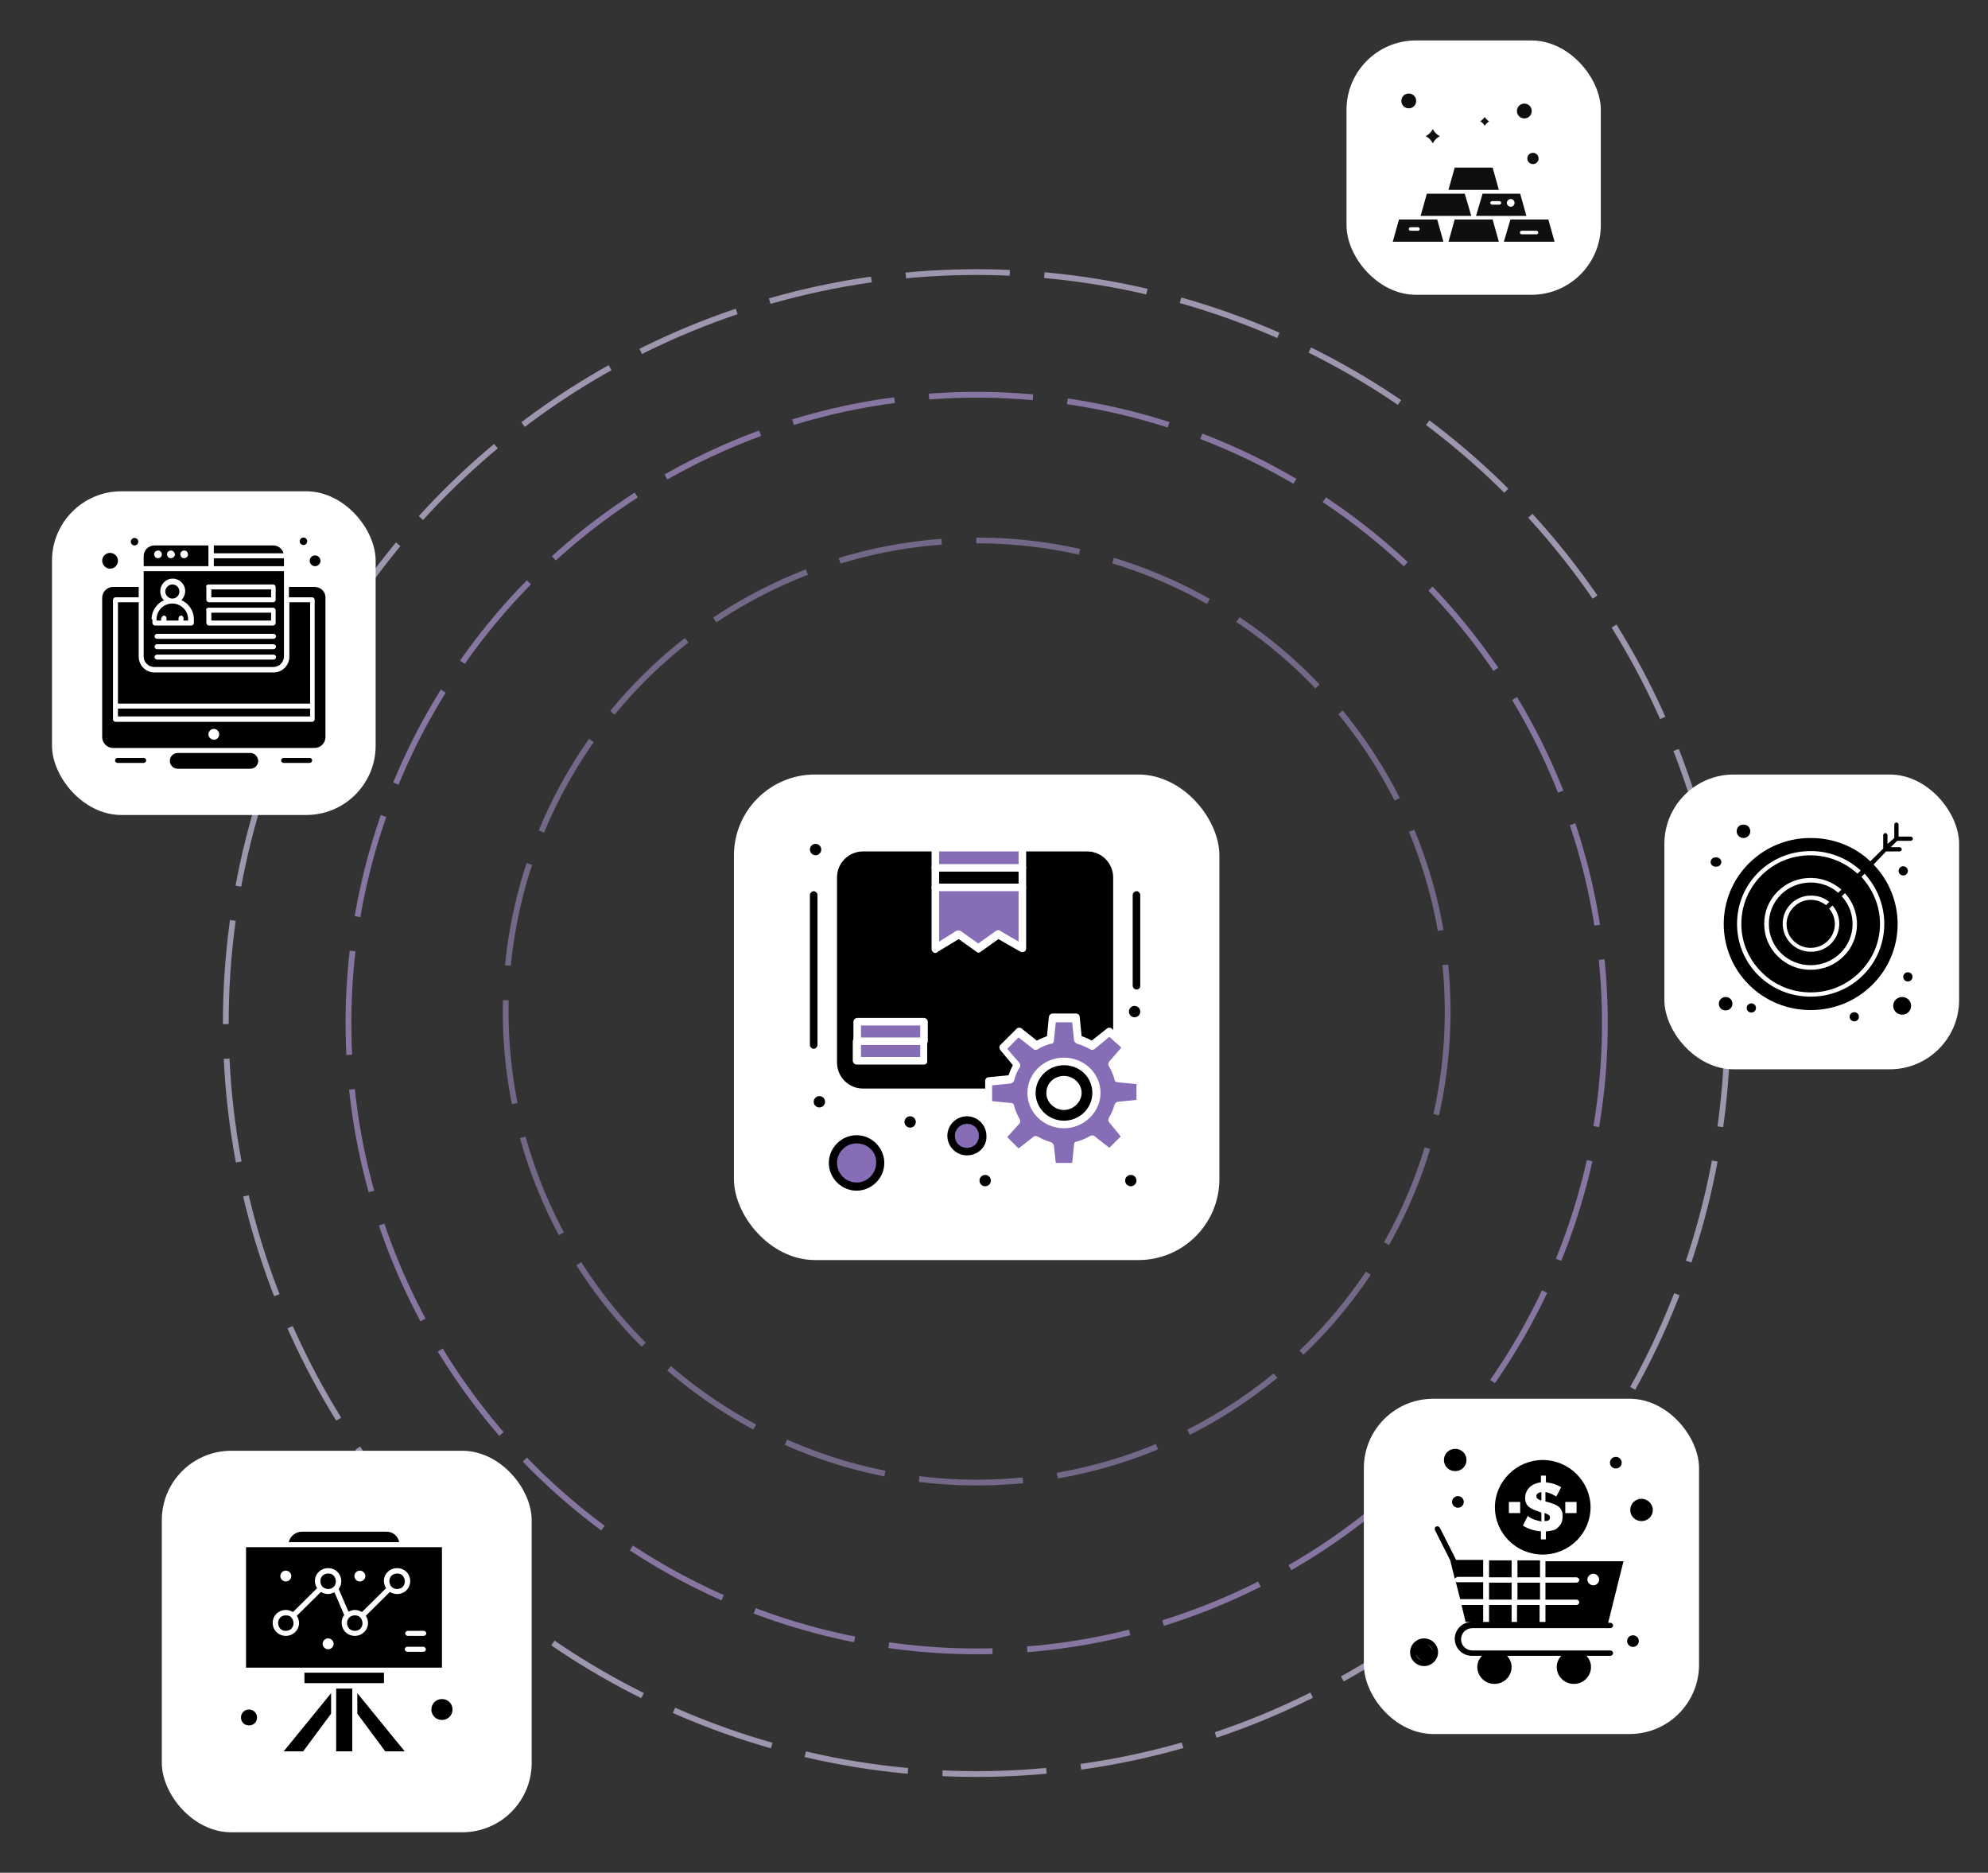 <svg width="344" height="324" viewBox="0 0 344 324" fill="none" xmlns="http://www.w3.org/2000/svg">
<rect x="0" y="0" width="344" height="324" fill="#333333" stroke="none"/>
<mask id="mask0_3251_14717" style="mask-type:alpha" maskUnits="userSpaceOnUse" x="0" y="0" width="344" height="324">
<rect width="344" height="324" fill="#D9D9D9"/>
</mask>
<g mask="url(#mask0_3251_14717)">
<circle opacity="0.68" cx="169" cy="176.999" r="108.703" stroke="#AD96D5" stroke-dasharray="18 6"/>
<circle opacity="0.68" cx="169" cy="175" r="81.5" stroke="#9281B0" stroke-dasharray="18 6"/>
<circle opacity="0.68" cx="130.428" cy="130.428" r="129.928" transform="matrix(1 0 3.46527e-06 1 38.571 46.572)" stroke="#D1C4E8" stroke-dasharray="18 6"/>
<rect x="28" y="251" width="64" height="66" rx="12" fill="white"/>
<path d="M61.831 296.486L66.663 303H70.031L61.831 292.939V296.486Z" fill="black"/>
<path d="M66.443 289.392H52.678V291.201H66.443V289.392Z" fill="black"/>
<path d="M52.458 303L57.291 296.486V292.939L49.09 303H52.458Z" fill="black"/>
<path d="M58.17 292.143H60.952V303H58.17V292.143Z" fill="black"/>
<path d="M51.068 282.372C50.628 282.806 50.043 283.023 49.457 283.023C48.871 283.023 48.286 282.806 47.846 282.372C46.967 281.503 46.967 280.056 47.846 279.187C48.286 278.753 48.871 278.536 49.457 278.536C49.896 278.536 50.336 278.681 50.702 278.898L54.875 274.772C54.29 273.903 54.362 272.673 55.168 271.949C55.608 271.515 56.193 271.298 56.779 271.298C57.365 271.298 57.951 271.515 58.39 271.949C59.195 272.745 59.269 274.048 58.609 274.917L60.294 278.825C60.66 278.681 61.026 278.536 61.392 278.536C61.831 278.536 62.27 278.681 62.637 278.898L66.81 274.772C66.225 273.903 66.298 272.673 67.103 271.949C67.543 271.515 68.128 271.298 68.714 271.298C69.3 271.298 69.886 271.515 70.325 271.949C71.204 272.818 71.204 274.265 70.325 275.134C69.886 275.568 69.3 275.785 68.714 275.785C68.274 275.785 67.835 275.64 67.469 275.423L63.296 279.549C63.882 280.418 63.809 281.648 63.003 282.372C62.563 282.806 61.978 283.023 61.392 283.023C60.806 283.023 60.22 282.806 59.781 282.372C58.976 281.576 58.903 280.273 59.562 279.404L57.878 275.496C57.511 275.64 57.145 275.785 56.779 275.785C56.34 275.785 55.9 275.64 55.534 275.423L51.361 279.549C51.947 280.418 51.873 281.648 51.068 282.372ZM49.457 271.732C49.97 271.732 50.409 272.166 50.409 272.673C50.409 273.18 49.97 273.614 49.457 273.614C48.945 273.614 48.505 273.18 48.505 272.673C48.505 272.166 48.945 271.732 49.457 271.732ZM62.27 271.732C62.783 271.732 63.222 272.166 63.222 272.673C63.222 273.18 62.783 273.614 62.27 273.614C61.758 273.614 61.319 273.18 61.319 272.673C61.319 272.166 61.758 271.732 62.27 271.732ZM73.766 282.589C73.766 282.806 73.547 283.023 73.327 283.023H70.544C70.325 283.023 70.106 282.806 70.106 282.589C70.106 282.372 70.325 282.155 70.544 282.155H73.327C73.547 282.155 73.766 282.372 73.766 282.589ZM73.254 285.774H70.471C70.252 285.774 70.032 285.557 70.032 285.34C70.032 285.122 70.252 284.905 70.471 284.905H73.254C73.474 284.905 73.693 285.122 73.693 285.34C73.693 285.557 73.547 285.774 73.254 285.774ZM56.779 285.34C56.267 285.34 55.827 284.905 55.827 284.399C55.827 283.892 56.267 283.458 56.779 283.458C57.291 283.458 57.731 283.892 57.731 284.399C57.731 284.905 57.291 285.34 56.779 285.34ZM66.883 288.524H76.475V267.679H42.574V288.524H52.166H66.883Z" fill="black"/>
<path d="M61.392 282.154C61.758 282.154 62.124 282.01 62.343 281.792C62.856 281.286 62.856 280.417 62.343 279.838C62.051 279.549 61.758 279.476 61.392 279.476C61.026 279.476 60.66 279.621 60.44 279.838C59.928 280.345 59.928 281.213 60.44 281.792C60.66 282.01 61.026 282.154 61.392 282.154Z" fill="black"/>
<path d="M49.457 279.476C49.09 279.476 48.724 279.621 48.504 279.838C47.992 280.345 47.992 281.213 48.504 281.792C48.797 282.082 49.09 282.154 49.457 282.154C49.823 282.154 50.189 282.01 50.408 281.792C50.921 281.286 50.921 280.417 50.408 279.838C50.189 279.549 49.823 279.476 49.457 279.476Z" fill="black"/>
<path d="M76.475 293.952C75.45 293.952 74.645 294.748 74.645 295.762C74.645 296.775 75.45 297.571 76.475 297.571C77.5 297.571 78.306 296.775 78.306 295.762C78.306 294.748 77.5 293.952 76.475 293.952Z" fill="black"/>
<path d="M43.087 295.761C42.355 295.761 41.695 296.34 41.695 297.136C41.695 297.933 42.281 298.512 43.087 298.512C43.892 298.512 44.478 297.933 44.478 297.136C44.478 296.34 43.819 295.761 43.087 295.761Z" fill="black"/>
<path d="M56.779 274.915C57.145 274.915 57.511 274.77 57.73 274.553C58.243 274.046 58.243 273.178 57.73 272.599C57.438 272.309 57.145 272.237 56.779 272.237C56.412 272.237 56.046 272.382 55.827 272.599C55.314 273.105 55.314 273.974 55.827 274.553C56.12 274.77 56.412 274.915 56.779 274.915Z" fill="black"/>
<path d="M66.882 265H52.238C51.141 265 50.188 265.796 49.969 266.81H69.079C68.86 265.724 67.981 265 66.882 265Z" fill="black"/>
<path d="M68.713 274.915C69.079 274.915 69.446 274.77 69.666 274.553C70.178 274.046 70.178 273.178 69.666 272.599C69.373 272.309 69.079 272.237 68.713 272.237C68.348 272.237 67.981 272.382 67.761 272.599C67.249 273.105 67.249 273.974 67.761 274.553C67.981 274.77 68.348 274.915 68.713 274.915Z" fill="black"/>
<rect x="9" y="85" width="56" height="56" rx="12" fill="white"/>
<path d="M36.569 105.998H46.91V107.362H36.569V105.998Z" fill="black"/>
<path d="M29.819 103.557C30.537 103.557 31.039 102.982 31.039 102.336C31.039 101.618 30.465 101.115 29.819 101.115C29.172 101.115 28.598 101.689 28.598 102.336C28.598 102.982 29.172 103.557 29.819 103.557Z" fill="black"/>
<path d="M27.951 106.931C27.951 106.716 28.166 106.501 28.381 106.501C28.597 106.501 28.812 106.716 28.812 106.931V107.362H30.895V106.931C30.895 106.716 31.11 106.501 31.326 106.501C31.541 106.501 31.757 106.716 31.757 106.931V107.362H32.547V107.147C32.547 105.639 31.326 104.418 29.818 104.418C28.31 104.418 27.089 105.639 27.089 107.147V107.362H27.879V106.931H27.951Z" fill="black"/>
<path d="M19.046 98.386C19.764 98.386 20.411 97.811 20.411 97.021C20.411 96.231 19.764 95.657 19.046 95.657C18.328 95.657 17.682 96.231 17.682 97.021C17.682 97.739 18.328 98.386 19.046 98.386Z" fill="black"/>
<path d="M54.522 97.955C55.025 97.955 55.456 97.524 55.456 97.022C55.456 96.519 55.025 96.088 54.522 96.088C54.02 96.088 53.589 96.519 53.589 97.022C53.589 97.524 54.02 97.955 54.522 97.955Z" fill="black"/>
<path d="M32.117 96.519C31.757 96.662 31.398 96.519 31.255 96.16C31.111 95.801 31.255 95.442 31.614 95.298C31.973 95.154 32.332 95.298 32.475 95.657C32.619 96.016 32.475 96.375 32.117 96.519ZM29.818 96.519C29.459 96.662 29.1 96.519 28.957 96.16C28.813 95.801 28.957 95.442 29.316 95.298C29.675 95.154 30.034 95.298 30.177 95.657C30.393 96.016 30.177 96.375 29.818 96.519ZM27.592 96.519C27.233 96.662 26.874 96.519 26.73 96.16C26.587 95.801 26.73 95.442 27.09 95.298C27.449 95.154 27.808 95.298 27.951 95.657C28.095 96.016 27.951 96.375 27.592 96.519ZM36.138 94.364H26.73C25.725 94.364 24.863 95.154 24.863 96.231V97.955H36.066V94.364H36.138Z" fill="black"/>
<path d="M47.269 94.364H37V95.728H49.065C48.849 94.939 48.131 94.364 47.269 94.364Z" fill="black"/>
<path d="M36.569 101.976H46.91V103.341H36.569V101.976Z" fill="black"/>
<path d="M36.999 127.973C36.497 127.973 36.066 127.542 36.066 127.039C36.066 126.537 36.497 126.106 36.999 126.106C37.502 126.106 37.933 126.537 37.933 127.039C37.933 127.614 37.502 127.973 36.999 127.973ZM54.45 101.545H49.998V103.341H54.019C54.235 103.341 54.45 103.556 54.45 103.772V124.454C54.45 124.669 54.235 124.885 54.019 124.885H19.98C19.764 124.885 19.549 124.669 19.549 124.454V103.772C19.549 103.556 19.764 103.341 19.98 103.341H24.001V101.545H19.549C18.543 101.545 17.682 102.407 17.682 103.413V127.542C17.682 128.547 18.543 129.409 19.549 129.409C21.631 129.409 52.44 129.409 54.45 129.409C55.456 129.409 56.317 128.547 56.317 127.542V103.341C56.317 102.335 55.456 101.545 54.45 101.545Z" fill="black"/>
<path d="M26.228 107.147C26.228 105.71 27.09 104.418 28.382 103.843C27.951 103.484 27.736 102.91 27.736 102.263C27.736 101.114 28.669 100.109 29.89 100.109C31.039 100.109 32.045 101.043 32.045 102.263C32.045 102.91 31.757 103.412 31.398 103.843C32.691 104.418 33.553 105.71 33.553 107.147V107.793C33.553 108.008 33.337 108.224 33.122 108.224H26.802C26.587 108.224 26.371 108.008 26.371 107.793V107.147H26.228ZM35.635 105.567C35.635 105.351 35.851 105.136 36.066 105.136H47.269C47.485 105.136 47.7 105.351 47.7 105.567V107.793C47.7 108.008 47.485 108.224 47.269 108.224H36.138C35.923 108.224 35.707 108.008 35.707 107.793V105.567H35.635ZM35.635 101.545C35.635 101.33 35.851 101.114 36.066 101.114H47.269C47.485 101.114 47.7 101.33 47.7 101.545V103.771C47.7 103.987 47.485 104.202 47.269 104.202H36.138C35.923 104.202 35.707 103.987 35.707 103.771V101.545H35.635ZM47.341 110.522H27.161C26.946 110.522 26.73 110.306 26.73 110.091C26.73 109.876 26.946 109.66 27.161 109.66H47.341C47.556 109.66 47.772 109.876 47.772 110.091C47.772 110.306 47.556 110.522 47.341 110.522ZM47.341 112.317H27.161C26.946 112.317 26.73 112.102 26.73 111.886C26.73 111.671 26.946 111.456 27.161 111.456H47.341C47.556 111.456 47.772 111.671 47.772 111.886C47.772 112.102 47.556 112.317 47.341 112.317ZM47.341 114.113H27.161C26.946 114.113 26.73 113.897 26.73 113.682C26.73 113.466 26.946 113.251 27.161 113.251H47.341C47.556 113.251 47.772 113.466 47.772 113.682C47.772 113.897 47.556 114.113 47.341 114.113ZM26.73 115.405H47.269C48.275 115.405 49.136 114.615 49.136 113.538V98.816H24.863V113.61C24.863 114.615 25.725 115.405 26.73 115.405Z" fill="black"/>
<path d="M43.32 130.271H30.752C30.034 130.271 29.388 130.846 29.388 131.636C29.388 132.354 29.962 133 30.752 133H43.32C44.038 133 44.684 132.425 44.684 131.636C44.612 130.846 44.038 130.271 43.32 130.271Z" fill="black"/>
<path d="M37 96.591H49.136V97.955H37V96.591Z" fill="black"/>
<path d="M24.002 104.203H20.411V121.726H53.661V104.203H50.07V113.611C50.07 115.119 48.849 116.34 47.341 116.34H26.731C25.223 116.34 24.002 115.119 24.002 113.611V104.203Z" fill="black"/>
<path d="M20.411 122.588H53.661V123.952H20.411V122.588Z" fill="black"/>
<path d="M53.589 131.133H49.065C48.849 131.133 48.634 131.349 48.634 131.564C48.634 131.78 48.849 131.995 49.065 131.995H53.589C53.804 131.995 54.02 131.78 54.02 131.564C54.02 131.349 53.876 131.133 53.589 131.133Z" fill="black"/>
<path d="M24.863 131.133H20.339C20.124 131.133 19.908 131.349 19.908 131.564C19.908 131.78 20.124 131.995 20.339 131.995H24.863C25.079 131.995 25.294 131.78 25.294 131.564C25.294 131.349 25.151 131.133 24.863 131.133Z" fill="black"/>
<path d="M52.512 93C52.868 93 53.158 93.29 53.158 93.647C53.158 94.004 52.868 94.293 52.512 94.293C52.155 94.293 51.865 94.004 51.865 93.647C51.865 93.29 52.155 93 52.512 93Z" fill="black"/>
<path d="M23.283 93.072C23.64 93.072 23.929 93.361 23.929 93.718C23.929 94.075 23.64 94.364 23.283 94.364C22.926 94.364 22.637 94.075 22.637 93.718C22.637 93.361 22.926 93.072 23.283 93.072Z" fill="black"/>
<rect x="288" y="134" width="51" height="51" rx="12" fill="white"/>
<path d="M297.855 149.14C297.855 148.712 297.484 148.345 297.051 148.345C296.99 148.345 296.99 148.345 296.927 148.345C296.866 148.345 296.866 148.345 296.804 148.345C296.371 148.345 296 148.712 296 149.14C296 149.568 296.371 149.935 296.804 149.935C296.866 149.935 296.866 149.935 296.927 149.935C296.99 149.935 296.99 149.935 297.051 149.935C297.484 149.935 297.855 149.568 297.855 149.14Z" fill="black"/>
<path d="M318.076 154.457C316.778 153.296 315.046 152.684 313.315 152.684C311.398 152.684 309.542 153.418 308.182 154.763C306.822 156.108 306.08 157.942 306.08 159.837C306.08 161.732 306.822 163.565 308.182 164.91C309.542 166.255 311.398 166.989 313.315 166.989C315.232 166.989 317.087 166.255 318.447 164.91C321.168 162.221 321.291 157.88 318.694 155.069L319.251 154.518C322.095 157.636 322.033 162.465 319.003 165.46C317.457 166.989 315.479 167.783 313.315 167.783C311.15 167.783 309.171 166.989 307.625 165.46C306.08 163.932 305.276 161.976 305.276 159.837C305.276 157.697 306.08 155.741 307.625 154.213C309.171 152.685 311.15 151.89 313.315 151.89C315.293 151.89 317.149 152.623 318.632 153.907L318.076 154.457ZM310.346 162.771C311.15 163.565 312.202 163.993 313.315 163.993C314.427 163.993 315.479 163.565 316.283 162.771C317.828 161.243 317.89 158.858 316.53 157.208L317.149 156.597L317.087 156.658C318.756 158.553 318.632 161.487 316.839 163.26C315.912 164.177 314.675 164.666 313.376 164.666C312.078 164.666 310.841 164.177 309.913 163.26C307.996 161.365 307.996 158.247 309.913 156.352C310.841 155.435 312.078 154.946 313.376 154.946C314.551 154.946 315.664 155.313 316.53 156.047L315.974 156.597C315.232 156.047 314.366 155.68 313.376 155.68C312.263 155.68 311.212 156.108 310.408 156.902C308.739 158.553 308.739 161.181 310.346 162.771ZM322.343 168.761C319.931 171.145 316.716 172.429 313.315 172.429C309.914 172.429 306.698 171.145 304.287 168.761C301.874 166.377 300.576 163.199 300.576 159.837C300.576 156.474 301.874 153.296 304.287 150.912C306.698 148.528 309.914 147.244 313.315 147.244C316.592 147.244 319.622 148.467 321.972 150.606L321.415 151.156C319.189 149.139 316.345 147.978 313.253 147.978C310.037 147.978 307.069 149.2 304.781 151.462C302.555 153.724 301.318 156.658 301.318 159.837C301.318 163.015 302.555 165.949 304.843 168.211C307.069 170.473 310.099 171.696 313.315 171.696C316.53 171.696 319.498 170.473 321.787 168.211C324.074 165.949 325.311 163.015 325.311 159.837C325.311 156.78 324.136 153.968 322.095 151.706L322.652 151.156C324.816 153.54 326.053 156.597 326.053 159.837C326.053 163.199 324.754 166.377 322.343 168.761ZM324.198 149.567L326.362 147.305H328.712C328.898 147.305 329.083 147.122 329.083 146.938C329.083 146.755 328.898 146.572 328.712 146.572H327.166L328.279 145.471H330.629C330.815 145.471 331 145.288 331 145.105C331 144.921 330.815 144.738 330.629 144.738H328.527V142.659C328.527 142.476 328.341 142.293 328.156 142.293C327.97 142.293 327.784 142.476 327.784 142.659V144.982L326.61 146.021V144.493C326.61 144.31 326.424 144.126 326.239 144.126C326.053 144.126 325.867 144.31 325.867 144.493V146.816L323.641 149.017C320.859 146.388 317.21 144.982 313.315 144.982C309.295 144.982 305.523 146.511 302.678 149.322C296.804 155.13 296.804 164.605 302.678 170.412C305.523 173.224 309.295 174.752 313.315 174.752C317.334 174.752 321.106 173.224 323.95 170.412C329.763 164.666 329.825 155.435 324.198 149.567Z" fill="black"/>
<path d="M298.598 172.491C297.979 172.491 297.423 172.98 297.423 173.652C297.423 174.324 297.917 174.813 298.598 174.813C299.278 174.813 299.773 174.324 299.773 173.652C299.773 172.98 299.278 172.491 298.598 172.491Z" fill="black"/>
<path d="M329.145 172.491C328.279 172.491 327.599 173.164 327.599 174.02C327.599 174.875 328.279 175.548 329.145 175.548C330.011 175.548 330.691 174.875 330.691 174.02C330.691 173.164 330.011 172.491 329.145 172.491Z" fill="black"/>
<path d="M301.69 144.983C302.308 144.983 302.864 144.494 302.864 143.822C302.864 143.15 302.369 142.661 301.69 142.661C301.009 142.661 300.515 143.15 300.515 143.822C300.515 144.494 301.071 144.983 301.69 144.983Z" fill="black"/>
<path d="M303.051 173.591C303.494 173.591 303.854 173.947 303.854 174.386C303.854 174.825 303.494 175.181 303.051 175.181C302.606 175.181 302.246 174.825 302.246 174.386C302.246 173.947 302.606 173.591 303.051 173.591Z" fill="black"/>
<path d="M330.134 168.212C330.578 168.212 330.938 168.568 330.938 169.007C330.938 169.446 330.578 169.802 330.134 169.802C329.69 169.802 329.33 169.446 329.33 169.007C329.33 168.568 329.69 168.212 330.134 168.212Z" fill="black"/>
<path d="M329.331 149.873C329.775 149.873 330.135 150.228 330.135 150.667C330.135 151.106 329.775 151.462 329.331 151.462C328.887 151.462 328.527 151.106 328.527 150.667C328.527 150.228 328.887 149.873 329.331 149.873Z" fill="black"/>
<path d="M320.859 175.119C321.302 175.119 321.662 175.474 321.662 175.913C321.662 176.352 321.302 176.708 320.859 176.708C320.415 176.708 320.055 176.352 320.055 175.913C320.055 175.474 320.415 175.119 320.859 175.119Z" fill="black"/>
<rect x="236" y="242" width="58" height="58" rx="12" fill="white"/>
<path d="M266.717 258.15C266.171 258.227 265.858 258.459 265.858 258.844C265.858 259.076 265.936 259.23 266.092 259.308C266.249 259.385 266.406 259.539 266.717 259.616V258.15Z" fill="black"/>
<path d="M261.097 259.849H263.048V261.778H261.097V259.849ZM265.156 261.083C264.219 260.62 263.907 260.003 263.907 259.154C263.907 258.768 263.985 258.382 264.141 258.074C264.61 257.07 265.546 256.607 266.639 256.453V255.295H267.498V256.453C268.045 256.53 268.512 256.607 268.982 256.762C269.45 256.916 269.84 257.148 270.152 257.302L269.293 258.923C269.293 258.923 269.216 258.845 269.06 258.768C268.747 258.614 268.357 258.382 268.045 258.305C267.81 258.228 267.576 258.151 267.42 258.151V259.771C267.498 259.771 268.123 259.926 268.903 260.234C269.684 260.543 270.074 260.929 270.23 261.392C270.387 261.701 270.387 262.009 270.387 262.395C270.387 262.858 270.308 263.244 270.152 263.553C269.997 263.862 269.762 264.093 269.528 264.325C269.293 264.556 268.982 264.711 268.591 264.788C268.279 264.865 267.889 264.942 267.498 264.942V266.331H266.639V264.942C265.625 264.865 264.453 264.556 263.517 263.939L264.375 262.241C264.375 262.318 264.532 262.318 264.61 262.473C265 262.704 265.469 262.936 265.858 263.013C266.092 263.09 266.406 263.167 266.717 263.244V261.701C266.483 261.546 265.781 261.392 265.156 261.083ZM270.855 259.849H272.807V261.778H270.855V259.849ZM266.952 268.955C271.558 268.955 275.227 265.251 275.227 260.775C275.227 256.299 271.48 252.594 266.952 252.594C262.424 252.594 258.677 256.299 258.677 260.775C258.677 265.251 262.346 268.955 266.952 268.955Z" fill="black"/>
<path d="M262.58 269.958H266.483V272.891H262.58V269.958Z" fill="black"/>
<path d="M262.58 273.815H266.483V276.748H262.58V273.815Z" fill="black"/>
<path d="M275.695 274.28C275.149 274.28 274.681 273.817 274.681 273.276C274.681 272.736 275.149 272.273 275.695 272.273C276.243 272.273 276.71 272.736 276.71 273.276C276.71 273.817 276.243 274.28 275.695 274.28ZM267.42 269.958V272.891H272.808C273.041 272.891 273.275 273.122 273.275 273.354C273.275 273.585 273.041 273.817 272.808 273.817H267.42V276.749H272.808C273.041 276.749 273.275 276.981 273.275 277.212C273.275 277.444 273.041 277.675 272.808 277.675H267.42V280.608H266.406V277.675H262.502V280.608H261.565V277.675H257.662V280.608H256.647V277.675H252.9L253.602 280.608H254.696C253.056 280.608 251.729 281.92 251.729 283.54C251.729 285.161 253.056 286.473 254.696 286.473H256.414C255.944 287.013 255.633 287.631 255.633 288.402C255.633 290.023 256.96 291.335 258.599 291.335C260.238 291.335 261.565 290.023 261.565 288.402C261.565 287.631 261.253 287.013 260.785 286.473H270.153C269.684 287.013 269.373 287.631 269.373 288.402C269.373 290.023 270.699 291.335 272.338 291.335C273.978 291.335 275.306 290.023 275.306 288.402C275.306 287.631 274.993 287.013 274.525 286.473H278.663C278.897 286.473 279.13 286.242 279.13 286.01C279.13 285.778 278.897 285.547 278.663 285.547H254.774C253.681 285.547 252.822 284.698 252.822 283.618C252.822 282.537 253.681 281.688 254.774 281.688H278.663C278.897 281.688 279.13 281.457 279.13 281.225C279.13 280.994 278.897 280.762 278.663 280.762H278.272L280.926 270.112H267.42V269.958Z" fill="black"/>
<path d="M251.807 254.523C252.9 254.523 253.759 253.675 253.759 252.594C253.759 251.514 252.9 250.665 251.807 250.665C250.714 250.665 249.854 251.514 249.854 252.594C249.854 253.675 250.714 254.523 251.807 254.523Z" fill="black"/>
<path d="M268.201 262.549C268.201 262.317 268.123 262.163 267.966 262.086C267.81 262.008 267.575 261.854 267.264 261.777V263.166C267.889 263.166 268.201 263.012 268.201 262.549Z" fill="black"/>
<path d="M257.662 269.958H261.565V272.891H257.662V269.958Z" fill="black"/>
<path d="M284.049 259.307C282.956 259.307 282.098 260.156 282.098 261.237C282.098 262.317 282.956 263.166 284.049 263.166C285.141 263.166 286 262.317 286 261.237C286 260.156 285.064 259.307 284.049 259.307Z" fill="black"/>
<path d="M257.662 273.815H261.565V276.748H257.662V273.815Z" fill="black"/>
<path d="M251.885 273.583L252.665 276.67H256.646V273.737H252.275C252.119 273.815 251.963 273.737 251.885 273.583Z" fill="black"/>
<path d="M252.275 272.813H256.647V269.881H251.963L249.152 264.324C248.996 264.093 248.762 264.016 248.528 264.093C248.294 264.17 248.215 264.479 248.294 264.71L250.948 269.958L251.728 273.122C251.807 273.045 252.041 272.813 252.275 272.813Z" fill="black"/>
<path d="M282.566 282.922C283.127 282.922 283.581 283.371 283.581 283.925C283.581 284.48 283.127 284.929 282.566 284.929C282.006 284.929 281.552 284.48 281.552 283.925C281.552 283.371 282.006 282.922 282.566 282.922Z" fill="black"/>
<path d="M252.275 258.844C252.836 258.844 253.29 259.293 253.29 259.847C253.29 260.401 252.836 260.851 252.275 260.851C251.715 260.851 251.261 260.401 251.261 259.847C251.261 259.293 251.715 258.844 252.275 258.844Z" fill="black"/>
<path d="M279.599 252.054C280.16 252.054 280.614 252.503 280.614 253.057C280.614 253.611 280.16 254.061 279.599 254.061C279.039 254.061 278.584 253.611 278.584 253.057C278.584 252.503 279.039 252.054 279.599 252.054Z" fill="black"/>
<path d="M246.733 284.466C247.357 284.543 247.825 285.006 247.903 285.623C247.747 285.006 247.279 284.543 246.733 284.466ZM246.733 287.244C247.357 287.167 247.825 286.704 247.903 286.086C247.747 286.704 247.279 287.167 246.733 287.244ZM245.015 286.163C245.171 286.704 245.64 287.167 246.186 287.321C245.561 287.167 245.093 286.704 245.015 286.163ZM246.419 283.462C245.093 283.462 244 284.543 244 285.855C244 287.167 245.093 288.247 246.419 288.247C247.747 288.247 248.84 287.167 248.84 285.855C248.84 284.543 247.747 283.462 246.419 283.462Z" fill="black"/>
<rect x="127" y="134" width="84" height="84" rx="14" fill="white"/>
<path d="M193.272 151.783V179.709L192.072 178.509L189.018 180.91C188.253 180.473 187.381 180.146 186.508 179.928L186.072 176.219H182.145L181.708 179.928C180.835 180.146 179.963 180.473 179.199 180.91L176.145 178.509L173.309 181.346L175.708 184.291C175.273 185.055 174.945 185.818 174.727 186.692L170.909 187.128V188.982C170.036 188.982 150.4 188.982 149.309 188.982C146.472 188.982 144.182 186.692 144.182 183.855V171.201V151.783C144.182 148.947 146.472 146.655 149.309 146.655H188.144C190.982 146.655 193.272 148.947 193.272 151.783Z" fill="black"/>
<path d="M167.309 193.783C168.836 193.783 170.036 194.983 170.036 196.51C170.036 198.037 168.836 199.237 167.309 199.237C165.782 199.237 164.582 198.037 164.582 196.51C164.582 194.983 165.891 193.783 167.309 193.783Z" fill="#876CB6"/>
<path d="M148.219 197.054C150.508 197.054 152.364 198.911 152.364 201.199C152.364 203.489 150.508 205.346 148.219 205.346C145.929 205.346 144.073 203.489 144.073 201.199C144.073 198.911 145.929 197.054 148.219 197.054Z" fill="#876CB6"/>
<path d="M186.509 188.982C186.509 187.673 185.418 186.691 184.109 186.691C182.8 186.691 181.709 187.673 181.709 188.982C181.709 190.291 182.8 191.273 184.109 191.273C185.418 191.273 186.509 190.291 186.509 188.982ZM189.673 188.982C189.673 191.928 187.163 194.437 184.109 194.437C181.054 194.437 178.545 192.036 178.545 188.982C178.545 185.927 181.054 183.528 184.109 183.528C187.163 183.528 189.673 186.037 189.673 188.982Z" fill="black"/>
<path d="M184.11 194.436C187.164 194.436 189.673 192.036 189.673 188.982C189.673 185.927 187.164 183.527 184.11 183.527C181.054 183.527 178.545 185.927 178.545 188.982C178.545 192.036 181.054 194.436 184.11 194.436ZM197.309 187.018V190.944L193.491 191.382C193.273 192.254 192.945 193.018 192.509 193.782L194.909 196.727L192.072 199.564L189.018 197.163C188.254 197.599 187.381 197.927 186.509 198.145L186.072 201.854H182.146L181.709 198.145C180.836 197.927 179.963 197.599 179.2 197.163L176.146 199.564L173.309 196.727L175.709 193.782C175.273 193.018 174.945 192.254 174.728 191.382L170.909 190.944V188.873V187.018L174.728 186.582C174.945 185.709 175.273 184.945 175.709 184.182L173.309 181.236L176.146 178.401L179.2 180.8C179.963 180.363 180.836 180.036 181.709 179.819L182.146 176.11H186.181L186.618 179.819C187.49 180.036 188.363 180.363 189.127 180.8L192.181 178.401L193.382 179.6L195.018 181.236L192.618 184.182C193.054 184.945 193.382 185.709 193.599 186.582L197.309 187.018Z" fill="#876CB6"/>
<path d="M148.219 180.145H159.782V183.527H148.219V180.145Z" fill="#876CB6"/>
<path d="M148.219 176.653H159.782V180.036H148.219V176.653Z" fill="#876CB6"/>
<path d="M161.854 150.146H176.909V153.527H161.854V150.146Z" fill="black"/>
<path d="M161.854 146.655H176.909V150.037H161.854V146.655Z" fill="#876CB6"/>
<path d="M176.909 153.528V164.11L172.654 161.71L169.273 164.11L165.891 161.71L161.854 164.11V153.528H176.909Z" fill="#876CB6"/>
<path d="M196.326 174.036C196.868 174.036 197.308 174.476 197.308 175.019C197.308 175.561 196.868 176 196.326 176C195.784 176 195.345 175.561 195.345 175.019C195.345 174.476 195.784 174.036 196.326 174.036Z" fill="white"/>
<path d="M195.672 203.273C196.214 203.273 196.654 203.712 196.654 204.254C196.654 204.796 196.214 205.235 195.672 205.235C195.129 205.235 194.69 204.796 194.69 204.254C194.69 203.712 195.129 203.273 195.672 203.273Z" fill="white"/>
<path d="M170.472 203.273C171.015 203.273 171.454 203.712 171.454 204.254C171.454 204.796 171.015 205.235 170.472 205.235C169.93 205.235 169.49 204.796 169.49 204.254C169.49 203.712 169.93 203.273 170.472 203.273Z" fill="white"/>
<path d="M157.491 193.127C158.033 193.127 158.473 193.567 158.473 194.108C158.473 194.651 158.033 195.091 157.491 195.091C156.949 195.091 156.51 194.651 156.51 194.108C156.51 193.567 156.949 193.127 157.491 193.127Z" fill="white"/>
<path d="M141.782 189.638C142.325 189.638 142.765 190.078 142.765 190.62C142.765 191.162 142.325 191.602 141.782 191.602C141.241 191.602 140.801 191.162 140.801 190.62C140.801 190.078 141.241 189.638 141.782 189.638Z" fill="white"/>
<path d="M141.127 146C141.67 146 142.11 146.44 142.11 146.983C142.11 147.524 141.67 147.964 141.127 147.964C140.586 147.964 140.146 147.524 140.146 146.983C140.146 146.44 140.586 146 141.127 146Z" fill="white"/>
<path d="M161.854 164.873C161.746 164.873 161.637 164.873 161.527 164.763C161.309 164.654 161.2 164.436 161.2 164.218V146.764C161.2 146.437 161.527 146.109 161.854 146.109C162.182 146.109 162.509 146.437 162.509 146.764V162.909L165.454 161.056C165.673 160.946 166 160.946 166.218 161.056L169.273 163.236L172.327 161.056C172.545 160.946 172.873 160.836 173.09 161.056L176.254 162.909V146.655C176.254 146.328 176.582 146 176.909 146C177.237 146 177.564 146.328 177.564 146.655V164.11C177.564 164.327 177.455 164.545 177.237 164.654C177.018 164.763 176.8 164.763 176.582 164.654L172.764 162.473L169.709 164.654C169.491 164.873 169.164 164.873 168.946 164.654L165.891 162.473L162.291 164.654C162.182 164.763 162.073 164.873 161.854 164.873Z" fill="white"/>
<path d="M196.655 171.201C196.327 171.201 196 170.873 196 170.547V154.838C196 154.51 196.327 154.184 196.655 154.184C196.981 154.184 197.309 154.51 197.309 154.838V170.547C197.309 170.873 197.09 171.201 196.655 171.201Z" fill="white"/>
<path d="M184.109 184.291C181.381 184.291 179.199 186.473 179.199 189.091C179.199 191.708 181.381 193.891 184.109 193.891C186.835 193.891 189.018 191.708 189.018 189.091C189.018 186.364 186.835 184.291 184.109 184.291ZM184.109 195.2C180.617 195.2 177.781 192.473 177.781 189.091C177.781 185.709 180.617 182.983 184.109 182.983C187.599 182.983 190.436 185.709 190.436 189.091C190.436 192.364 187.599 195.2 184.109 195.2Z" fill="white"/>
<path d="M184.11 187.455C183.236 187.455 182.473 188.219 182.473 189.091C182.473 189.963 183.236 190.727 184.11 190.727C184.982 190.727 185.746 189.963 185.746 189.091C185.746 188.11 185.091 187.455 184.11 187.455ZM184.11 192.036C182.473 192.036 181.055 190.727 181.055 189.091C181.055 187.455 182.364 186.146 184.11 186.146C185.746 186.146 187.164 187.455 187.164 189.091C187.164 190.619 185.746 192.036 184.11 192.036Z" fill="white"/>
<path d="M170.909 189.636H149.309C146.145 189.636 143.527 187.017 143.527 183.853V151.782C143.527 148.618 146.145 146 149.309 146H188.145C191.309 146 193.927 148.618 193.927 151.782V179.708C193.927 180.036 193.599 180.363 193.272 180.363C192.945 180.363 192.618 180.036 192.618 179.708V151.782C192.618 149.381 190.654 147.309 188.145 147.309H149.309C146.91 147.309 144.837 149.273 144.837 151.782V183.853C144.837 186.254 146.8 188.327 149.309 188.327H170.909C171.236 188.327 171.564 188.653 171.564 188.981C171.564 189.309 171.236 189.636 170.909 189.636Z" fill="white"/>
<path d="M140.801 181.455C140.473 181.455 140.146 181.128 140.146 180.801V154.837C140.146 154.509 140.473 154.184 140.801 154.184C141.128 154.184 141.455 154.509 141.455 154.837V180.801C141.455 181.128 141.128 181.455 140.801 181.455Z" fill="white"/>
<path d="M159.891 180.801C159.564 180.801 159.236 180.473 159.236 180.146V177.419H148.982V180.146C148.982 180.473 148.654 180.801 148.328 180.801C148 180.801 147.673 180.473 147.673 180.146V176.764C147.673 176.437 148 176.111 148.328 176.111H159.891C160.218 176.111 160.545 176.437 160.545 176.764V180.146C160.545 180.473 160.218 180.801 159.891 180.801Z" fill="white"/>
<path d="M148.982 182.873H159.236V180.801H148.982V182.873ZM159.891 184.183H148.219C147.891 184.183 147.564 183.855 147.564 183.528V180.146C147.564 179.819 147.891 179.492 148.219 179.492H159.782C160.109 179.492 160.436 179.819 160.436 180.146V183.528C160.546 183.855 160.218 184.183 159.891 184.183Z" fill="white"/>
<path d="M182.69 201.199H185.526L185.854 198.036C185.854 197.709 186.072 197.492 186.4 197.492C187.163 197.273 187.927 196.946 188.691 196.509C188.908 196.4 189.236 196.4 189.454 196.618L191.963 198.581L193.927 196.618L191.963 194.219C191.746 194 191.746 193.673 191.855 193.455C192.29 192.692 192.618 192.036 192.836 191.165C192.945 190.837 193.164 190.727 193.382 190.619L196.654 190.291V187.564L193.382 187.236C193.054 187.236 192.836 187.018 192.836 186.691C192.618 185.927 192.29 185.163 191.855 184.4C191.746 184.182 191.746 183.854 191.963 183.636L194.036 181.236L191.963 179.382L189.454 181.455C189.236 181.673 188.908 181.673 188.691 181.564C187.927 181.128 187.163 180.8 186.4 180.582C186.072 180.472 185.963 180.254 185.854 180.037L185.526 176.874H182.69L182.364 180.037C182.364 180.363 182.146 180.582 181.818 180.582C181.054 180.8 180.181 181.128 179.527 181.564C179.308 181.673 178.982 181.673 178.764 181.455L176.254 179.491L174.291 181.455L176.363 183.854C176.582 184.072 176.582 184.4 176.472 184.618C176.037 185.273 175.709 186.037 175.491 186.909C175.382 187.236 175.163 187.346 174.945 187.455L171.673 187.782V190.509L174.945 190.837C175.273 190.837 175.491 191.055 175.491 191.382C175.709 192.146 176.037 192.909 176.472 193.673C176.582 193.891 176.582 194.219 176.363 194.436L174.291 196.727L176.254 198.691L178.764 196.727C178.982 196.509 179.308 196.509 179.527 196.618C180.291 197.054 181.054 197.382 181.818 197.599C182.146 197.709 182.255 197.927 182.364 198.145L182.69 201.199ZM186.181 202.618H182.146C181.818 202.618 181.491 202.399 181.491 201.964L181.163 198.691C180.509 198.473 179.963 198.255 179.417 197.927L176.8 200C176.582 200.218 176.146 200.218 175.928 200L173.09 197.164C172.873 196.946 172.764 196.509 173.09 196.29L175.273 193.673C174.945 193.127 174.727 192.582 174.509 191.928L171.127 191.6C170.8 191.6 170.473 191.272 170.473 190.945V187.018C170.473 186.691 170.691 186.364 171.127 186.364L174.509 186.037C174.727 185.491 174.945 184.837 175.273 184.291L173.09 181.673C172.873 181.346 172.873 181.018 173.09 180.8L175.928 177.964C176.146 177.745 176.582 177.745 176.8 177.964L179.417 180.037C179.963 179.709 180.618 179.491 181.163 179.273L181.491 176C181.491 175.672 181.818 175.346 182.146 175.346H186.181C186.509 175.346 186.836 175.565 186.836 176L187.163 179.273C187.818 179.491 188.363 179.709 188.908 180.037L191.527 177.964C191.746 177.745 192.181 177.745 192.4 177.964L195.235 180.8C195.454 181.018 195.563 181.455 195.235 181.673L193.054 184.291C193.382 184.837 193.599 185.381 193.817 186.037L197.2 186.364C197.527 186.364 197.854 186.691 197.854 187.018V190.945C197.854 191.272 197.636 191.6 197.2 191.6L193.817 191.928C193.599 192.473 193.382 193.127 193.054 193.673L195.235 196.29C195.454 196.618 195.454 196.946 195.235 197.164L192.509 200C192.29 200.218 191.855 200.218 191.637 200L189.018 197.927C188.473 198.255 187.818 198.473 187.272 198.691L186.945 201.964C186.836 202.29 186.509 202.618 186.181 202.618Z" fill="white"/>
<path d="M148.218 197.818C146.364 197.818 144.836 199.346 144.836 201.2C144.836 203.056 146.364 204.583 148.218 204.583C150.073 204.583 151.6 203.056 151.6 201.2C151.709 199.346 150.182 197.818 148.218 197.818ZM148.218 206C145.6 206 143.418 203.819 143.418 201.2C143.418 198.582 145.6 196.401 148.218 196.401C150.836 196.401 153.018 198.582 153.018 201.2C153.018 203.819 150.836 206 148.218 206Z" fill="white"/>
<path d="M167.309 194.436C166.218 194.436 165.237 195.309 165.237 196.509C165.237 197.709 166.109 198.58 167.309 198.58C168.509 198.58 169.382 197.709 169.382 196.509C169.382 195.309 168.509 194.436 167.309 194.436ZM167.309 199.89C165.454 199.89 163.928 198.363 163.928 196.509C163.928 194.654 165.454 193.127 167.309 193.127C169.164 193.127 170.691 194.654 170.691 196.509C170.8 198.363 169.272 199.89 167.309 199.89Z" fill="white"/>
<path d="M176.909 150.802H161.854C161.527 150.802 161.2 150.475 161.2 150.147C161.2 149.82 161.527 149.493 161.854 149.493H176.909C177.237 149.493 177.564 149.82 177.564 150.147C177.564 150.475 177.237 150.802 176.909 150.802Z" fill="white"/>
<path d="M176.909 154.184H161.854C161.527 154.184 161.2 153.856 161.2 153.528C161.2 153.2 161.527 152.874 161.854 152.874H176.909C177.237 152.874 177.564 153.2 177.564 153.528C177.564 153.856 177.237 154.184 176.909 154.184Z" fill="white"/>
<path d="M193.272 151.783V179.709L192.072 178.509L189.018 180.91C188.253 180.473 187.381 180.146 186.508 179.928L186.072 176.219H182.145L181.708 179.928C180.835 180.146 179.963 180.473 179.199 180.91L176.145 178.509L173.309 181.346L175.708 184.291C175.273 185.055 174.945 185.818 174.727 186.692L170.909 187.128V188.982C170.036 188.982 150.4 188.982 149.309 188.982C146.472 188.982 144.182 186.692 144.182 183.855V171.201V151.783C144.182 148.947 146.472 146.655 149.309 146.655H188.144C190.982 146.655 193.272 148.947 193.272 151.783Z" fill="black"/>
<path d="M167.309 193.783C168.836 193.783 170.036 194.983 170.036 196.51C170.036 198.037 168.836 199.237 167.309 199.237C165.782 199.237 164.582 198.037 164.582 196.51C164.582 194.983 165.891 193.783 167.309 193.783Z" fill="#876CB6"/>
<path d="M148.219 197.054C150.508 197.054 152.364 198.911 152.364 201.199C152.364 203.489 150.508 205.346 148.219 205.346C145.929 205.346 144.073 203.489 144.073 201.199C144.073 198.911 145.929 197.054 148.219 197.054Z" fill="#876CB6"/>
<path d="M186.509 188.982C186.509 187.673 185.418 186.691 184.109 186.691C182.8 186.691 181.709 187.673 181.709 188.982C181.709 190.291 182.8 191.273 184.109 191.273C185.418 191.273 186.509 190.291 186.509 188.982ZM189.673 188.982C189.673 191.928 187.163 194.437 184.109 194.437C181.054 194.437 178.545 192.036 178.545 188.982C178.545 185.927 181.054 183.528 184.109 183.528C187.163 183.528 189.673 186.037 189.673 188.982Z" fill="black"/>
<path d="M184.11 194.436C187.164 194.436 189.673 192.036 189.673 188.982C189.673 185.927 187.164 183.527 184.11 183.527C181.054 183.527 178.545 185.927 178.545 188.982C178.545 192.036 181.054 194.436 184.11 194.436ZM197.309 187.018V190.944L193.491 191.382C193.273 192.254 192.945 193.018 192.509 193.782L194.909 196.727L192.072 199.564L189.018 197.163C188.254 197.599 187.381 197.927 186.509 198.145L186.072 201.854H182.146L181.709 198.145C180.836 197.927 179.963 197.599 179.2 197.163L176.146 199.564L173.309 196.727L175.709 193.782C175.273 193.018 174.945 192.254 174.728 191.382L170.909 190.944V188.873V187.018L174.728 186.582C174.945 185.709 175.273 184.945 175.709 184.182L173.309 181.236L176.146 178.401L179.2 180.8C179.963 180.363 180.836 180.036 181.709 179.819L182.146 176.11H186.181L186.618 179.819C187.49 180.036 188.363 180.363 189.127 180.8L192.181 178.401L193.382 179.6L195.018 181.236L192.618 184.182C193.054 184.945 193.382 185.709 193.599 186.582L197.309 187.018Z" fill="#876CB6"/>
<path d="M148.219 180.145H159.782V183.527H148.219V180.145Z" fill="#876CB6"/>
<path d="M148.219 176.653H159.782V180.036H148.219V176.653Z" fill="#876CB6"/>
<path d="M161.854 150.146H176.909V153.527H161.854V150.146Z" fill="black"/>
<path d="M161.854 146.655H176.909V150.037H161.854V146.655Z" fill="#876CB6"/>
<path d="M176.909 153.528V164.11L172.654 161.71L169.273 164.11L165.891 161.71L161.854 164.11V153.528H176.909Z" fill="#876CB6"/>
<path d="M196.326 174.036C196.868 174.036 197.308 174.476 197.308 175.019C197.308 175.561 196.868 176 196.326 176C195.784 176 195.345 175.561 195.345 175.019C195.345 174.476 195.784 174.036 196.326 174.036Z" fill="black"/>
<path d="M195.672 203.273C196.214 203.273 196.654 203.712 196.654 204.254C196.654 204.796 196.214 205.235 195.672 205.235C195.129 205.235 194.69 204.796 194.69 204.254C194.69 203.712 195.129 203.273 195.672 203.273Z" fill="black"/>
<path d="M170.472 203.273C171.015 203.273 171.454 203.712 171.454 204.254C171.454 204.796 171.015 205.235 170.472 205.235C169.93 205.235 169.49 204.796 169.49 204.254C169.49 203.712 169.93 203.273 170.472 203.273Z" fill="black"/>
<path d="M157.491 193.127C158.033 193.127 158.473 193.567 158.473 194.108C158.473 194.651 158.033 195.091 157.491 195.091C156.949 195.091 156.51 194.651 156.51 194.108C156.51 193.567 156.949 193.127 157.491 193.127Z" fill="black"/>
<path d="M141.782 189.638C142.325 189.638 142.765 190.078 142.765 190.62C142.765 191.162 142.325 191.602 141.782 191.602C141.241 191.602 140.801 191.162 140.801 190.62C140.801 190.078 141.241 189.638 141.782 189.638Z" fill="black"/>
<path d="M141.127 146C141.67 146 142.11 146.44 142.11 146.983C142.11 147.524 141.67 147.964 141.127 147.964C140.586 147.964 140.146 147.524 140.146 146.983C140.146 146.44 140.586 146 141.127 146Z" fill="black"/>
<path d="M161.854 164.873C161.746 164.873 161.637 164.873 161.527 164.763C161.309 164.654 161.2 164.436 161.2 164.218V146.764C161.2 146.437 161.527 146.109 161.854 146.109C162.182 146.109 162.509 146.437 162.509 146.764V162.909L165.454 161.056C165.673 160.946 166 160.946 166.218 161.056L169.273 163.236L172.327 161.056C172.545 160.946 172.873 160.836 173.09 161.056L176.254 162.909V146.655C176.254 146.328 176.582 146 176.909 146C177.237 146 177.564 146.328 177.564 146.655V164.11C177.564 164.327 177.455 164.545 177.237 164.654C177.018 164.763 176.8 164.763 176.582 164.654L172.764 162.473L169.709 164.654C169.491 164.873 169.164 164.873 168.946 164.654L165.891 162.473L162.291 164.654C162.182 164.763 162.073 164.873 161.854 164.873Z" fill="white"/>
<path d="M196.655 171.201C196.327 171.201 196 170.873 196 170.547V154.838C196 154.51 196.327 154.184 196.655 154.184C196.981 154.184 197.309 154.51 197.309 154.838V170.547C197.309 170.873 197.09 171.201 196.655 171.201Z" fill="black"/>
<path d="M184.109 184.291C181.381 184.291 179.199 186.473 179.199 189.091C179.199 191.708 181.381 193.891 184.109 193.891C186.835 193.891 189.018 191.708 189.018 189.091C189.018 186.364 186.835 184.291 184.109 184.291ZM184.109 195.2C180.617 195.2 177.781 192.473 177.781 189.091C177.781 185.709 180.617 182.983 184.109 182.983C187.599 182.983 190.436 185.709 190.436 189.091C190.436 192.364 187.599 195.2 184.109 195.2Z" fill="white"/>
<path d="M184.11 187.455C183.236 187.455 182.473 188.219 182.473 189.091C182.473 189.963 183.236 190.727 184.11 190.727C184.982 190.727 185.746 189.963 185.746 189.091C185.746 188.11 185.091 187.455 184.11 187.455ZM184.11 192.036C182.473 192.036 181.055 190.727 181.055 189.091C181.055 187.455 182.364 186.146 184.11 186.146C185.746 186.146 187.164 187.455 187.164 189.091C187.164 190.619 185.746 192.036 184.11 192.036Z" fill="white"/>
<path d="M170.909 189.636H149.309C146.145 189.636 143.527 187.017 143.527 183.853V151.782C143.527 148.618 146.145 146 149.309 146H188.145C191.309 146 193.927 148.618 193.927 151.782V179.708C193.927 180.036 193.599 180.363 193.272 180.363C192.945 180.363 192.618 180.036 192.618 179.708V151.782C192.618 149.381 190.654 147.309 188.145 147.309H149.309C146.91 147.309 144.837 149.273 144.837 151.782V183.853C144.837 186.254 146.8 188.327 149.309 188.327H170.909C171.236 188.327 171.564 188.653 171.564 188.981C171.564 189.309 171.236 189.636 170.909 189.636Z" fill="white"/>
<path d="M140.801 181.455C140.473 181.455 140.146 181.128 140.146 180.801V154.837C140.146 154.509 140.473 154.184 140.801 154.184C141.128 154.184 141.455 154.509 141.455 154.837V180.801C141.455 181.128 141.128 181.455 140.801 181.455Z" fill="black"/>
<path d="M159.891 180.801C159.564 180.801 159.236 180.473 159.236 180.146V177.419H148.982V180.146C148.982 180.473 148.654 180.801 148.328 180.801C148 180.801 147.673 180.473 147.673 180.146V176.764C147.673 176.437 148 176.111 148.328 176.111H159.891C160.218 176.111 160.545 176.437 160.545 176.764V180.146C160.545 180.473 160.218 180.801 159.891 180.801Z" fill="white"/>
<path d="M148.982 182.873H159.236V180.801H148.982V182.873ZM159.891 184.183H148.219C147.891 184.183 147.564 183.855 147.564 183.528V180.146C147.564 179.819 147.891 179.492 148.219 179.492H159.782C160.109 179.492 160.436 179.819 160.436 180.146V183.528C160.546 183.855 160.218 184.183 159.891 184.183Z" fill="white"/>
<path d="M182.69 201.199H185.526L185.854 198.036C185.854 197.709 186.072 197.492 186.4 197.492C187.163 197.273 187.927 196.946 188.691 196.509C188.908 196.4 189.236 196.4 189.454 196.618L191.963 198.581L193.927 196.618L191.963 194.219C191.746 194 191.746 193.673 191.855 193.455C192.29 192.692 192.618 192.036 192.836 191.165C192.945 190.837 193.164 190.727 193.382 190.619L196.654 190.291V187.564L193.382 187.236C193.054 187.236 192.836 187.018 192.836 186.691C192.618 185.927 192.29 185.163 191.855 184.4C191.746 184.182 191.746 183.854 191.963 183.636L194.036 181.236L191.963 179.382L189.454 181.455C189.236 181.673 188.908 181.673 188.691 181.564C187.927 181.128 187.163 180.8 186.4 180.582C186.072 180.472 185.963 180.254 185.854 180.037L185.526 176.874H182.69L182.364 180.037C182.364 180.363 182.146 180.582 181.818 180.582C181.054 180.8 180.181 181.128 179.527 181.564C179.308 181.673 178.982 181.673 178.764 181.455L176.254 179.491L174.291 181.455L176.363 183.854C176.582 184.072 176.582 184.4 176.472 184.618C176.037 185.273 175.709 186.037 175.491 186.909C175.382 187.236 175.163 187.346 174.945 187.455L171.673 187.782V190.509L174.945 190.837C175.273 190.837 175.491 191.055 175.491 191.382C175.709 192.146 176.037 192.909 176.472 193.673C176.582 193.891 176.582 194.219 176.363 194.436L174.291 196.727L176.254 198.691L178.764 196.727C178.982 196.509 179.308 196.509 179.527 196.618C180.291 197.054 181.054 197.382 181.818 197.599C182.146 197.709 182.255 197.927 182.364 198.145L182.69 201.199ZM186.181 202.618H182.146C181.818 202.618 181.491 202.399 181.491 201.964L181.163 198.691C180.509 198.473 179.963 198.255 179.417 197.927L176.8 200C176.582 200.218 176.146 200.218 175.928 200L173.09 197.164C172.873 196.946 172.764 196.509 173.09 196.29L175.273 193.673C174.945 193.127 174.727 192.582 174.509 191.928L171.127 191.6C170.8 191.6 170.473 191.272 170.473 190.945V187.018C170.473 186.691 170.691 186.364 171.127 186.364L174.509 186.037C174.727 185.491 174.945 184.837 175.273 184.291L173.09 181.673C172.873 181.346 172.873 181.018 173.09 180.8L175.928 177.964C176.146 177.745 176.582 177.745 176.8 177.964L179.417 180.037C179.963 179.709 180.618 179.491 181.163 179.273L181.491 176C181.491 175.672 181.818 175.346 182.146 175.346H186.181C186.509 175.346 186.836 175.565 186.836 176L187.163 179.273C187.818 179.491 188.363 179.709 188.908 180.037L191.527 177.964C191.746 177.745 192.181 177.745 192.4 177.964L195.235 180.8C195.454 181.018 195.563 181.455 195.235 181.673L193.054 184.291C193.382 184.837 193.599 185.381 193.817 186.037L197.2 186.364C197.527 186.364 197.854 186.691 197.854 187.018V190.945C197.854 191.272 197.636 191.6 197.2 191.6L193.817 191.928C193.599 192.473 193.382 193.127 193.054 193.673L195.235 196.29C195.454 196.618 195.454 196.946 195.235 197.164L192.509 200C192.29 200.218 191.855 200.218 191.637 200L189.018 197.927C188.473 198.255 187.818 198.473 187.272 198.691L186.945 201.964C186.836 202.29 186.509 202.618 186.181 202.618Z" fill="white"/>
<path d="M148.218 197.818C146.364 197.818 144.836 199.346 144.836 201.2C144.836 203.056 146.364 204.583 148.218 204.583C150.073 204.583 151.6 203.056 151.6 201.2C151.709 199.346 150.182 197.818 148.218 197.818ZM148.218 206C145.6 206 143.418 203.819 143.418 201.2C143.418 198.582 145.6 196.401 148.218 196.401C150.836 196.401 153.018 198.582 153.018 201.2C153.018 203.819 150.836 206 148.218 206Z" fill="black"/>
<path d="M167.309 194.436C166.218 194.436 165.237 195.309 165.237 196.509C165.237 197.709 166.109 198.58 167.309 198.58C168.509 198.58 169.382 197.709 169.382 196.509C169.382 195.309 168.509 194.436 167.309 194.436ZM167.309 199.89C165.454 199.89 163.928 198.363 163.928 196.509C163.928 194.654 165.454 193.127 167.309 193.127C169.164 193.127 170.691 194.654 170.691 196.509C170.8 198.363 169.272 199.89 167.309 199.89Z" fill="black"/>
<path d="M176.909 150.802H161.854C161.527 150.802 161.2 150.475 161.2 150.147C161.2 149.82 161.527 149.493 161.854 149.493H176.909C177.237 149.493 177.564 149.82 177.564 150.147C177.564 150.475 177.237 150.802 176.909 150.802Z" fill="white"/>
<path d="M176.909 154.184H161.854C161.527 154.184 161.2 153.856 161.2 153.528C161.2 153.2 161.527 152.874 161.854 152.874H176.909C177.237 152.874 177.564 153.2 177.564 153.528C177.564 153.856 177.237 154.184 176.909 154.184Z" fill="white"/>
<rect x="233" y="7" width="44" height="44" rx="12" fill="white"/>
<path d="M264.282 27.41C264.282 27.923 264.692 28.385 265.257 28.385C265.821 28.385 266.231 27.974 266.231 27.41C266.231 26.846 265.769 26.436 265.257 26.436C264.744 26.436 264.282 26.846 264.282 27.41Z" fill="#100F0D"/>
<path d="M256.282 32.847H259.359L258.282 29H251.718L250.641 32.847H253.718H256.282Z" fill="#100F0D"/>
<path d="M251.461 37.358H254.59L253.461 33.512H246.897L245.82 37.358H248.897H251.461Z" fill="#100F0D"/>
<path d="M258.179 34.794H259.461C259.615 34.794 259.769 34.948 259.769 35.102C259.769 35.256 259.615 35.41 259.461 35.41H258.179C258.026 35.41 257.872 35.256 257.872 35.102C257.872 34.948 258.026 34.794 258.179 34.794ZM261.41 34.435C261.769 34.435 262.077 34.743 262.077 35.102C262.077 35.461 261.769 35.769 261.41 35.769C261.051 35.769 260.743 35.461 260.743 35.102C260.743 34.743 261.051 34.435 261.41 34.435ZM255.41 37.358H264.128L263.051 33.512H259.769H256.538L255.41 37.358Z" fill="#100F0D"/>
<path d="M256.897 21.77C257.102 21.462 257.359 21.205 257.666 21C257.359 20.795 257.102 20.539 256.897 20.231C256.692 20.539 256.436 20.795 256.128 21C256.487 21.154 256.743 21.462 256.897 21.77Z" fill="#100F0D"/>
<path d="M247.923 24.794C248.18 24.281 248.641 23.82 249.154 23.563C248.641 23.307 248.18 22.845 247.923 22.332C247.667 22.845 247.205 23.307 246.692 23.563C247.256 23.82 247.667 24.281 247.923 24.794Z" fill="#100F0D"/>
<path d="M243.769 18.743C244.487 18.743 245.051 18.179 245.051 17.461C245.051 16.743 244.487 16.179 243.769 16.179C243.051 16.179 242.487 16.743 242.487 17.461C242.487 18.179 243.051 18.743 243.769 18.743Z" fill="#100F0D"/>
<path d="M263.769 20.487C264.487 20.487 265.051 19.923 265.051 19.205C265.051 18.487 264.487 17.923 263.769 17.923C263.051 17.923 262.487 18.487 262.487 19.205C262.487 19.923 263.051 20.487 263.769 20.487Z" fill="#100F0D"/>
<path d="M255 37.975H251.718L250.641 41.821H259.359L258.282 37.975H255Z" fill="#100F0D"/>
<path d="M265.871 40.539H263.307C263.154 40.539 263 40.385 263 40.231C263 40.078 263.154 39.924 263.307 39.924H265.871C266.025 39.924 266.179 40.078 266.179 40.231C266.179 40.385 266.077 40.539 265.871 40.539ZM267.923 37.975H264.641H261.359L260.23 41.821H269L267.923 37.975Z" fill="#100F0D"/>
<path d="M245.359 39.924H244.077C243.923 39.924 243.769 39.77 243.769 39.616C243.769 39.462 243.923 39.309 244.077 39.309H245.359C245.513 39.309 245.667 39.462 245.667 39.616C245.667 39.77 245.564 39.924 245.359 39.924ZM245.359 37.975H242.077L241 41.821H249.769L248.692 37.975H245.359Z" fill="#100F0D"/>
</g>
</svg>
